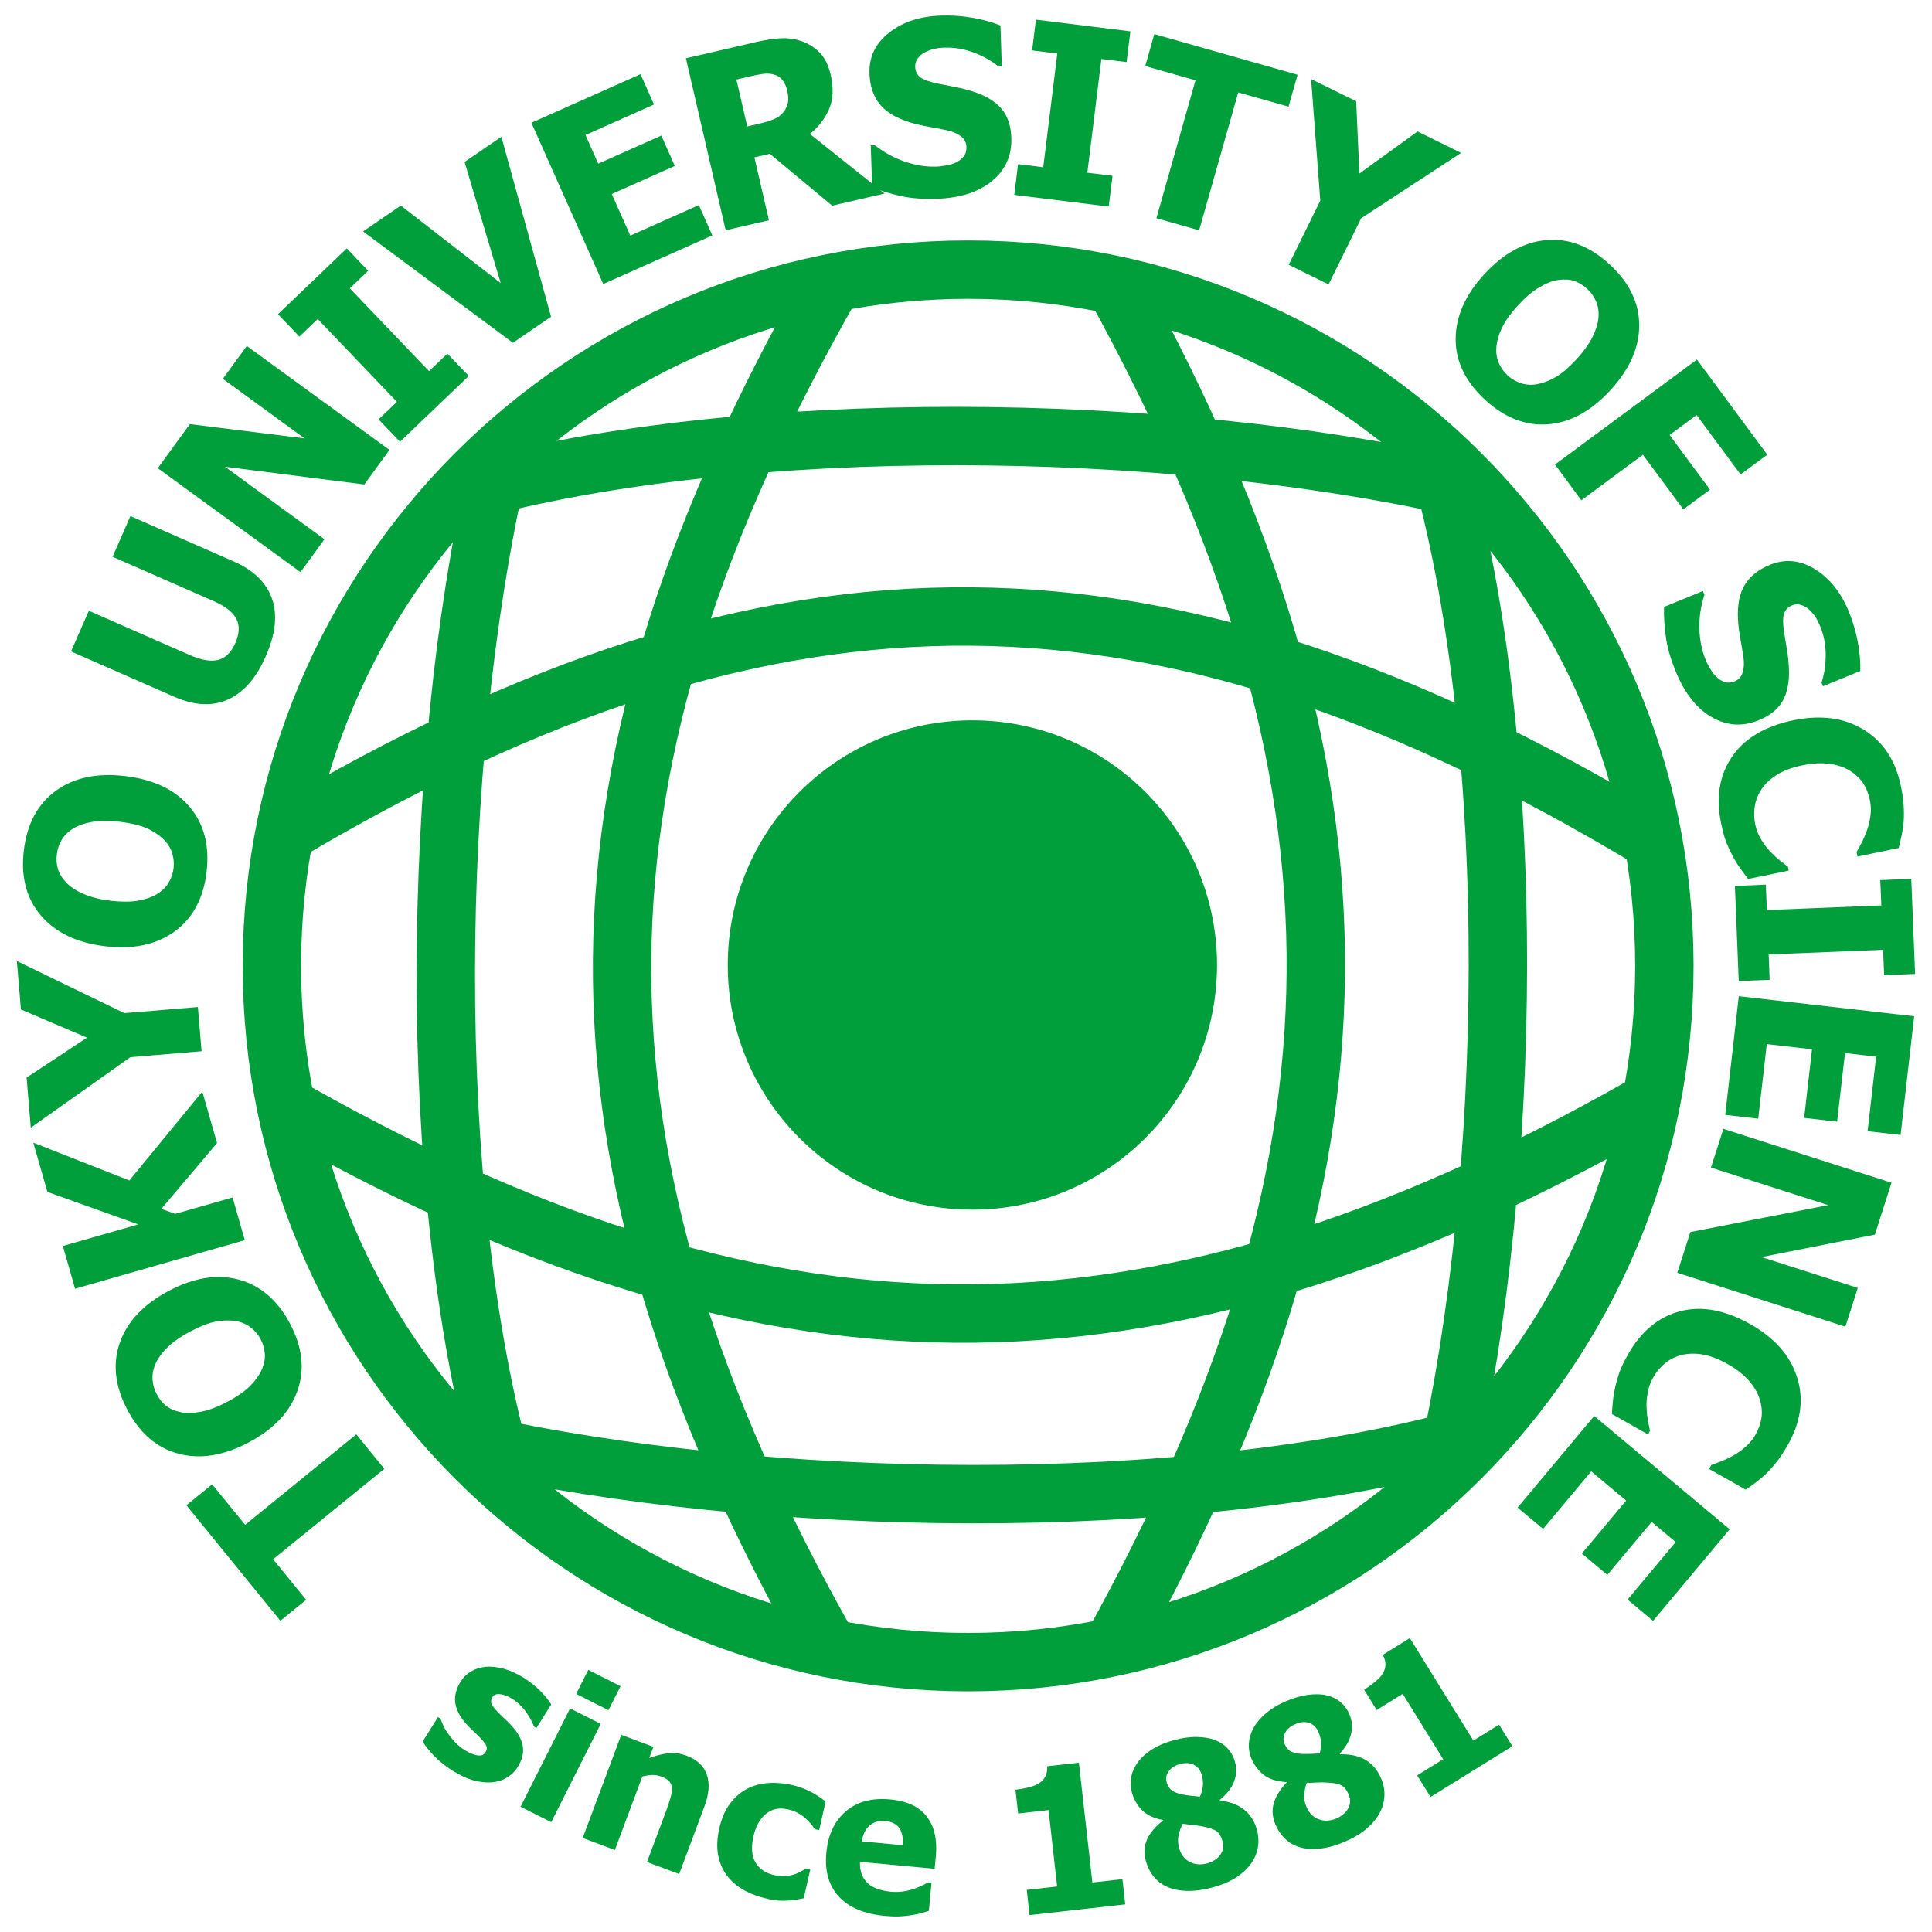 <?xml version="1.0" encoding="UTF-8" standalone="no"?>
<!-- Created with Inkscape (http://www.inkscape.org/) -->

<svg
   xmlns:dc="http://purl.org/dc/elements/1.1/"
   xmlns:cc="http://creativecommons.org/ns#"
   xmlns:rdf="http://www.w3.org/1999/02/22-rdf-syntax-ns#"
   xmlns:svg="http://www.w3.org/2000/svg"
   xmlns="http://www.w3.org/2000/svg"
   xmlns:sodipodi="http://sodipodi.sourceforge.net/DTD/sodipodi-0.dtd"
   xmlns:inkscape="http://www.inkscape.org/namespaces/inkscape"
   id="svg2"
   version="1.1"
   inkscape:version="0.47 r22583"
   width="104"
   height="104"
   xml:space="preserve"
   sodipodi:docname="Naturwissenschaftliche Universität Tokio Logo.svg"><defs
     id="defs41" /><sodipodi:namedview
     pagecolor="#ffffff"
     bordercolor="#666666"
     borderopacity="1"
     objecttolerance="10"
     gridtolerance="10"
     guidetolerance="10"
     inkscape:pageopacity="0"
     inkscape:pageshadow="2"
     inkscape:window-width="1366"
     inkscape:window-height="706"
     id="namedview4"
     showgrid="false"
     inkscape:zoom="4.4854024"
     inkscape:cx="24.449895"
     inkscape:cy="51.165978"
     inkscape:window-x="-8"
     inkscape:window-y="-8"
     inkscape:window-maximized="1"
     inkscape:current-layer="g12" /><g
     id="g12"
     inkscape:groupmode="layer"
     inkscape:label="g144"
     transform="matrix(1.25,0,0,-1.25,-567.908,984.834)"><path
       d="m 506.405,746.311 c 0,-5.636 -4.567,-10.204 -10.204,-10.204 -5.634,0 -10.202,4.568 -10.202,10.204 0,5.634 4.568,10.203 10.202,10.203 5.637,0 10.204,-4.569 10.204,-10.203 z"
       style="fill:#009f3c;fill-opacity:1;fill-rule:nonzero;stroke:#009f3c;stroke-width:0.665;stroke-linecap:butt;stroke-linejoin:miter;stroke-miterlimit:4;stroke-opacity:1;stroke-dasharray:none"
       id="path220" /><path
       d="m 473.813,711.615 c -0.295,0.186 -0.553,0.392 -0.776,0.621 -0.223,0.229 -0.393,0.44 -0.51,0.633 l 0.661,1.055 0.103,-0.065 c 0.031,-0.082 0.068,-0.171 0.112,-0.272 0.042,-0.101 0.112,-0.222 0.212,-0.364 0.082,-0.125 0.185,-0.252 0.306,-0.382 0.122,-0.13 0.268,-0.247 0.439,-0.353 0.175,-0.11 0.346,-0.18 0.514,-0.213 0.166,-0.029 0.287,0.013 0.359,0.129 0.059,0.094 0.072,0.183 0.04,0.27 -0.032,0.086 -0.124,0.206 -0.274,0.361 -0.081,0.084 -0.184,0.185 -0.311,0.303 -0.128,0.118 -0.237,0.23 -0.325,0.336 -0.251,0.293 -0.396,0.586 -0.433,0.878 -0.037,0.292 0.042,0.593 0.238,0.906 0.113,0.181 0.259,0.323 0.442,0.43 0.181,0.108 0.391,0.175 0.629,0.2 0.235,0.02 0.492,-0.01 0.773,-0.082 0.279,-0.074 0.566,-0.205 0.862,-0.389 0.28,-0.177 0.521,-0.367 0.721,-0.57 0.2,-0.205 0.357,-0.397 0.469,-0.578 l -0.639,-1.02 -0.1,0.063 c -0.022,0.059 -0.063,0.145 -0.119,0.259 -0.058,0.112 -0.118,0.216 -0.182,0.311 -0.075,0.113 -0.168,0.225 -0.277,0.336 -0.109,0.111 -0.232,0.209 -0.367,0.293 -0.18,0.113 -0.352,0.179 -0.514,0.196 -0.162,0.019 -0.273,-0.023 -0.336,-0.122 -0.057,-0.09 -0.072,-0.181 -0.043,-0.273 0.03,-0.092 0.131,-0.227 0.306,-0.406 0.09,-0.093 0.197,-0.196 0.32,-0.307 0.123,-0.113 0.235,-0.231 0.336,-0.354 0.229,-0.273 0.36,-0.546 0.396,-0.82 0.035,-0.273 -0.042,-0.559 -0.229,-0.858 -0.118,-0.189 -0.275,-0.341 -0.47,-0.456 -0.196,-0.117 -0.411,-0.182 -0.646,-0.2 -0.251,-0.017 -0.513,0.01 -0.789,0.086 -0.275,0.077 -0.575,0.216 -0.898,0.418"
       style="fill:#009f3c;fill-opacity:1;fill-rule:nonzero;stroke:none"
       id="path222" /><path
       d="m 478.064,709.396 -1.32,0.665 2.132,4.234 1.321,-0.666 -2.133,-4.233 z m 2.465,4.823 -1.392,0.7 0.52,1.034 1.393,-0.701 -0.521,-1.033"
       style="fill:#009f3c;fill-opacity:1;fill-rule:nonzero;stroke:none"
       id="path224" /><path
       d="m 483.574,707.162 -1.385,0.518 0.829,2.216 c 0.067,0.18 0.128,0.362 0.18,0.547 0.052,0.184 0.074,0.326 0.066,0.426 -0.01,0.118 -0.051,0.216 -0.125,0.293 -0.073,0.078 -0.184,0.144 -0.335,0.2 -0.114,0.042 -0.236,0.064 -0.368,0.066 -0.132,0 -0.281,-0.02 -0.448,-0.065 l -1.183,-3.166 -1.386,0.518 1.661,4.442 1.384,-0.518 -0.178,-0.479 c 0.298,0.109 0.574,0.176 0.829,0.205 0.256,0.028 0.512,-0.01 0.774,-0.103 0.452,-0.17 0.744,-0.442 0.876,-0.819 0.133,-0.377 0.097,-0.837 -0.107,-1.381 l -1.084,-2.9"
       style="fill:#009f3c;fill-opacity:1;fill-rule:nonzero;stroke:none"
       id="path226" /><path
       d="m 487.362,706.1 c -0.383,0.086 -0.721,0.213 -1.018,0.381 -0.296,0.168 -0.537,0.381 -0.725,0.632 -0.186,0.254 -0.308,0.547 -0.37,0.881 -0.06,0.334 -0.043,0.707 0.05,1.121 0.101,0.443 0.256,0.805 0.467,1.084 0.21,0.28 0.458,0.492 0.743,0.64 0.274,0.14 0.578,0.221 0.91,0.243 0.334,0.023 0.669,-0.01 1.007,-0.082 0.256,-0.059 0.505,-0.144 0.747,-0.262 0.243,-0.116 0.478,-0.268 0.708,-0.455 l -0.278,-1.23 -0.187,0.042 c -0.044,0.067 -0.102,0.143 -0.171,0.228 -0.07,0.085 -0.148,0.165 -0.235,0.243 -0.092,0.081 -0.198,0.157 -0.322,0.225 -0.124,0.069 -0.266,0.122 -0.429,0.158 -0.37,0.084 -0.685,0.02 -0.946,-0.193 -0.262,-0.213 -0.441,-0.537 -0.54,-0.975 -0.105,-0.468 -0.076,-0.84 0.087,-1.119 0.165,-0.279 0.427,-0.458 0.785,-0.539 0.182,-0.041 0.347,-0.057 0.494,-0.047 0.147,0.012 0.277,0.034 0.389,0.071 0.111,0.037 0.207,0.079 0.289,0.127 0.084,0.045 0.156,0.089 0.218,0.128 l 0.186,-0.042 -0.281,-1.239 c -0.09,-0.017 -0.196,-0.039 -0.315,-0.06 -0.119,-0.022 -0.239,-0.036 -0.358,-0.04 -0.149,-0.01 -0.287,-0.01 -0.414,0 -0.126,0.01 -0.291,0.033 -0.491,0.079"
       style="fill:#009f3c;fill-opacity:1;fill-rule:nonzero;stroke:none"
       id="path228" /><path
       d="m 491.439,708.57 c 0.044,0.293 0.153,0.52 0.33,0.676 0.176,0.158 0.406,0.223 0.69,0.197 0.278,-0.027 0.477,-0.127 0.596,-0.304 0.119,-0.176 0.169,-0.42 0.149,-0.735 l -1.765,0.166 z m 1.623,-3.232 c 0.172,0.01 0.338,0.025 0.503,0.052 0.177,0.026 0.317,0.054 0.42,0.085 0.103,0.031 0.218,0.066 0.342,0.101 l 0.114,1.211 -0.156,0.016 c -0.069,-0.043 -0.157,-0.09 -0.266,-0.143 -0.107,-0.052 -0.224,-0.099 -0.349,-0.141 -0.143,-0.05 -0.3,-0.085 -0.469,-0.107 -0.168,-0.023 -0.337,-0.026 -0.508,-0.01 -0.198,0.018 -0.38,0.055 -0.544,0.108 -0.165,0.055 -0.307,0.131 -0.424,0.23 -0.12,0.1 -0.213,0.227 -0.278,0.383 -0.065,0.155 -0.093,0.345 -0.087,0.566 l 3.217,-0.301 0.05,0.53 c 0.067,0.725 -0.063,1.299 -0.39,1.722 -0.326,0.424 -0.851,0.669 -1.572,0.736 -0.794,0.074 -1.434,-0.097 -1.919,-0.517 -0.484,-0.418 -0.764,-1.013 -0.834,-1.783 -0.074,-0.787 0.106,-1.416 0.541,-1.886 0.434,-0.471 1.097,-0.747 1.987,-0.831 0.243,-0.021 0.45,-0.03 0.622,-0.021"
       style="fill:#009f3c;fill-opacity:1;fill-rule:nonzero;stroke:none"
       id="path230" /><path
       d="m 502.784,705.857 -4.12,-0.462 -0.121,1.085 1.308,0.147 -0.37,3.291 -1.31,-0.148 -0.115,1.023 c 0.192,0.022 0.381,0.055 0.567,0.101 0.187,0.046 0.333,0.104 0.441,0.173 0.126,0.082 0.22,0.183 0.281,0.304 0.061,0.121 0.087,0.266 0.079,0.433 l 1.364,0.154 0.581,-5.16 1.294,0.146 0.121,-1.087"
       style="fill:#009f3c;fill-opacity:1;fill-rule:nonzero;stroke:none"
       id="path232" /><path
       d="m 506.127,710.957 c -0.014,-0.142 -0.055,-0.297 -0.124,-0.463 -0.189,0.02 -0.341,0.035 -0.456,0.048 -0.114,0.013 -0.213,0.03 -0.3,0.048 -0.195,0.037 -0.346,0.096 -0.454,0.174 -0.109,0.077 -0.185,0.197 -0.229,0.361 -0.043,0.164 -0.012,0.32 0.094,0.467 0.107,0.148 0.27,0.252 0.492,0.309 0.232,0.064 0.431,0.048 0.599,-0.04 0.167,-0.087 0.278,-0.234 0.334,-0.441 0.044,-0.166 0.058,-0.32 0.044,-0.463 z m 1.792,-1.033 c -0.259,0.215 -0.611,0.35 -1.057,0.406 l -0.007,0.024 c 0.302,0.249 0.507,0.511 0.613,0.789 0.106,0.276 0.12,0.558 0.043,0.845 -0.058,0.221 -0.161,0.411 -0.308,0.575 -0.148,0.162 -0.331,0.286 -0.552,0.369 -0.213,0.083 -0.47,0.127 -0.769,0.133 -0.299,0.01 -0.636,-0.04 -1.01,-0.139 -0.352,-0.094 -0.659,-0.223 -0.919,-0.385 -0.26,-0.164 -0.462,-0.344 -0.608,-0.539 -0.153,-0.207 -0.254,-0.421 -0.301,-0.642 -0.044,-0.222 -0.037,-0.443 0.021,-0.666 0.081,-0.303 0.224,-0.56 0.43,-0.77 0.206,-0.21 0.508,-0.356 0.907,-0.435 l 0.007,-0.025 c -0.324,-0.251 -0.55,-0.517 -0.681,-0.8 -0.129,-0.281 -0.149,-0.596 -0.056,-0.941 0.064,-0.242 0.17,-0.459 0.321,-0.653 0.15,-0.191 0.342,-0.341 0.578,-0.451 0.238,-0.109 0.523,-0.17 0.855,-0.181 0.331,-0.012 0.701,0.037 1.109,0.144 0.383,0.102 0.711,0.238 0.984,0.408 0.274,0.173 0.49,0.367 0.654,0.585 0.164,0.218 0.268,0.452 0.317,0.705 0.048,0.253 0.037,0.509 -0.032,0.769 -0.097,0.369 -0.277,0.661 -0.539,0.875 z m -0.936,-1.715 c -0.032,-0.099 -0.082,-0.192 -0.151,-0.278 -0.066,-0.076 -0.145,-0.142 -0.241,-0.195 -0.095,-0.053 -0.183,-0.09 -0.262,-0.111 -0.294,-0.078 -0.554,-0.057 -0.78,0.066 -0.226,0.122 -0.375,0.325 -0.451,0.61 -0.05,0.189 -0.055,0.373 -0.013,0.553 0.042,0.179 0.101,0.337 0.179,0.472 0.128,-0.019 0.274,-0.037 0.437,-0.054 0.164,-0.018 0.29,-0.034 0.38,-0.051 0.313,-0.061 0.526,-0.133 0.64,-0.217 0.114,-0.086 0.196,-0.227 0.25,-0.428 0.038,-0.145 0.043,-0.267 0.012,-0.367"
       style="fill:#009f3c;fill-opacity:1;fill-rule:nonzero;stroke:none"
       id="path234" /><path
       d="m 511.215,712.832 c 0.005,-0.142 -0.012,-0.302 -0.054,-0.476 -0.191,-0.01 -0.343,-0.015 -0.458,-0.02 -0.118,0 -0.218,0 -0.304,0 -0.2,0.01 -0.358,0.045 -0.478,0.105 -0.117,0.061 -0.209,0.17 -0.277,0.326 -0.067,0.155 -0.059,0.313 0.024,0.475 0.084,0.161 0.231,0.288 0.441,0.378 0.219,0.096 0.419,0.113 0.598,0.05 0.179,-0.063 0.31,-0.191 0.395,-0.389 0.069,-0.158 0.107,-0.308 0.113,-0.451 z m 1.924,-0.758 c -0.288,0.174 -0.657,0.256 -1.104,0.246 l -0.011,0.023 c 0.262,0.292 0.427,0.581 0.489,0.87 0.065,0.289 0.036,0.57 -0.081,0.843 -0.09,0.208 -0.221,0.384 -0.389,0.522 -0.17,0.139 -0.372,0.234 -0.602,0.285 -0.223,0.051 -0.482,0.056 -0.779,0.018 -0.297,-0.037 -0.623,-0.133 -0.979,-0.285 -0.336,-0.145 -0.619,-0.319 -0.851,-0.518 -0.234,-0.201 -0.409,-0.408 -0.524,-0.622 -0.122,-0.227 -0.187,-0.454 -0.201,-0.679 -0.013,-0.226 0.027,-0.445 0.117,-0.656 0.125,-0.289 0.305,-0.521 0.539,-0.699 0.235,-0.178 0.555,-0.275 0.961,-0.297 l 0.01,-0.021 c -0.281,-0.297 -0.467,-0.594 -0.555,-0.892 -0.087,-0.297 -0.059,-0.61 0.083,-0.942 0.099,-0.228 0.238,-0.428 0.414,-0.596 0.177,-0.169 0.389,-0.289 0.638,-0.361 0.251,-0.074 0.543,-0.091 0.873,-0.054 0.328,0.037 0.689,0.138 1.074,0.306 0.365,0.157 0.67,0.341 0.914,0.55 0.246,0.209 0.433,0.434 0.562,0.673 0.13,0.239 0.198,0.487 0.208,0.745 0.011,0.256 -0.037,0.508 -0.145,0.756 -0.15,0.351 -0.371,0.612 -0.661,0.785 z m -0.675,-1.834 c -0.013,-0.102 -0.049,-0.201 -0.107,-0.297 -0.054,-0.086 -0.123,-0.161 -0.211,-0.228 -0.086,-0.066 -0.166,-0.115 -0.24,-0.149 -0.281,-0.121 -0.541,-0.138 -0.781,-0.048 -0.243,0.086 -0.42,0.265 -0.537,0.535 -0.078,0.18 -0.11,0.362 -0.094,0.545 0.014,0.183 0.049,0.349 0.108,0.494 0.128,0 0.275,0 0.44,0.012 0.165,0.01 0.292,0.01 0.381,0 0.321,-0.011 0.541,-0.05 0.666,-0.119 0.124,-0.066 0.229,-0.195 0.311,-0.386 0.059,-0.139 0.08,-0.259 0.064,-0.362"
       style="fill:#009f3c;fill-opacity:1;fill-rule:nonzero;stroke:none"
       id="path236" /><path
       d="m 519.457,712.668 -3.524,-2.186 -0.578,0.93 1.122,0.695 -1.744,2.815 -1.122,-0.695 -0.539,0.875 c 0.164,0.102 0.318,0.214 0.467,0.336 0.15,0.121 0.257,0.236 0.326,0.343 0.079,0.128 0.121,0.26 0.125,0.395 0.002,0.136 -0.037,0.277 -0.115,0.426 l 1.166,0.722 2.734,-4.414 1.107,0.686 0.575,-0.928"
       style="fill:#009f3c;fill-opacity:1;fill-rule:nonzero;stroke:none"
       id="path238" /><path
       d="m 470.877,724.613 -4.788,-3.894 1.421,-1.746 -1.11,-0.903 -4.047,4.975 1.109,0.902 1.421,-1.744 4.788,3.895 1.206,-1.485"
       style="fill:#009f3c;fill-opacity:1;fill-rule:nonzero;stroke:none"
       id="path240" /><path
       d="m 463.594,730.949 c 0.302,0.061 0.589,0.069 0.862,0.03 0.253,-0.039 0.472,-0.129 0.657,-0.27 0.184,-0.141 0.329,-0.31 0.434,-0.508 0.104,-0.196 0.164,-0.406 0.183,-0.633 0.017,-0.224 -0.029,-0.459 -0.14,-0.703 -0.11,-0.238 -0.278,-0.47 -0.507,-0.697 -0.23,-0.227 -0.552,-0.449 -0.965,-0.668 -0.401,-0.213 -0.769,-0.353 -1.104,-0.422 -0.335,-0.066 -0.626,-0.079 -0.874,-0.033 -0.273,0.055 -0.491,0.147 -0.655,0.276 -0.163,0.129 -0.299,0.297 -0.409,0.505 -0.105,0.195 -0.165,0.405 -0.181,0.629 -0.016,0.223 0.028,0.457 0.136,0.699 0.107,0.235 0.28,0.467 0.518,0.7 0.239,0.232 0.558,0.455 0.959,0.668 0.421,0.224 0.784,0.367 1.086,0.427 z m -4.112,-0.914 c -0.315,-0.912 -0.205,-1.873 0.332,-2.886 0.539,-1.014 1.276,-1.643 2.21,-1.888 0.934,-0.245 1.941,-0.08 3.021,0.493 1.071,0.568 1.769,1.309 2.091,2.221 0.324,0.914 0.216,1.877 -0.322,2.892 -0.538,1.011 -1.271,1.642 -2.204,1.893 -0.93,0.251 -1.939,0.087 -3.026,-0.489 -1.086,-0.578 -1.786,-1.322 -2.102,-2.236"
       style="fill:#009f3c;fill-opacity:1;fill-rule:nonzero;stroke:none"
       id="path242" /><path
       d="m 463.039,740.859 0.634,-2.216 -2.4,-2.836 0.599,-0.213 2.471,0.706 0.525,-1.839 -7.309,-2.092 -0.526,1.84 3.247,0.93 -3.913,1.399 -0.607,2.122 4.136,-1.629 3.143,3.828"
       style="fill:#009f3c;fill-opacity:1;fill-rule:nonzero;stroke:none"
       id="path244" /><path
       d="m 455.053,746.481 4.63,-2.244 3.165,0.264 0.159,-1.905 -3.068,-0.256 -4.287,-3.036 -0.18,2.157 2.599,1.721 -2.844,1.213 -0.174,2.086"
       style="fill:#009f3c;fill-opacity:1;fill-rule:nonzero;stroke:none"
       id="path246" /><path
       d="m 460.628,752.209 c 0.282,-0.124 0.523,-0.281 0.724,-0.469 0.185,-0.177 0.313,-0.376 0.383,-0.597 0.071,-0.221 0.093,-0.443 0.066,-0.666 -0.026,-0.219 -0.098,-0.427 -0.213,-0.621 -0.115,-0.196 -0.287,-0.362 -0.517,-0.499 -0.226,-0.132 -0.498,-0.226 -0.816,-0.279 -0.317,-0.054 -0.709,-0.053 -1.172,0 -0.451,0.055 -0.833,0.151 -1.146,0.287 -0.314,0.135 -0.56,0.293 -0.737,0.473 -0.192,0.201 -0.318,0.402 -0.378,0.601 -0.06,0.199 -0.076,0.416 -0.047,0.649 0.026,0.219 0.097,0.425 0.212,0.619 0.115,0.192 0.286,0.357 0.513,0.494 0.222,0.131 0.497,0.223 0.825,0.277 0.328,0.054 0.717,0.054 1.168,0 0.474,-0.058 0.852,-0.15 1.135,-0.273 z m -3.894,1.607 c -0.781,-0.568 -1.241,-1.419 -1.38,-2.556 -0.139,-1.141 0.104,-2.08 0.729,-2.815 0.626,-0.735 1.546,-1.176 2.76,-1.326 1.203,-0.146 2.199,0.061 2.987,0.624 0.788,0.564 1.251,1.416 1.39,2.556 0.138,1.136 -0.101,2.074 -0.721,2.813 -0.62,0.739 -1.541,1.182 -2.762,1.331 -1.22,0.149 -2.221,-0.06 -3.003,-0.627"
       style="fill:#009f3c;fill-opacity:1;fill-rule:nonzero;stroke:none"
       id="path248" /><path
       d="m 465.772,759.605 c -0.41,-0.935 -0.953,-1.556 -1.626,-1.86 -0.673,-0.304 -1.444,-0.266 -2.314,0.115 l -4.448,1.955 0.769,1.751 4.359,-1.914 c 0.484,-0.212 0.886,-0.281 1.203,-0.205 0.318,0.079 0.566,0.323 0.747,0.733 0.175,0.4 0.191,0.745 0.045,1.033 -0.146,0.289 -0.47,0.544 -0.974,0.765 l -4.359,1.913 0.769,1.752 4.443,-1.952 c 0.857,-0.375 1.409,-0.911 1.653,-1.603 0.245,-0.693 0.155,-1.521 -0.267,-2.483"
       style="fill:#009f3c;fill-opacity:1;fill-rule:nonzero;stroke:none"
       id="path250" /><path
       d="m 471.1,768.492 -1.085,-1.489 -6.001,0.764 4.285,-3.121 -1.032,-1.417 -6.146,4.477 1.382,1.897 4.94,-0.616 -3.52,2.566 1.031,1.415 6.146,-4.476"
       style="fill:#009f3c;fill-opacity:1;fill-rule:nonzero;stroke:none"
       id="path252" /><path
       d="m 474.514,771.676 -2.962,-2.834 -0.922,0.965 0.79,0.755 -3.411,3.566 -0.79,-0.756 -0.922,0.964 2.963,2.833 0.921,-0.963 -0.79,-0.755 3.411,-3.567 0.789,0.755 0.923,-0.963"
       style="fill:#009f3c;fill-opacity:1;fill-rule:nonzero;stroke:none"
       id="path254" /><path
       d="m 475.917,781.978 2.139,-7.75 -1.642,-1.124 -6.453,4.797 1.627,1.113 4.3,-3.338 -1.556,5.217 1.585,1.085"
       style="fill:#009f3c;fill-opacity:1;fill-rule:nonzero;stroke:none"
       id="path256" /><path
       d="m 480.305,775.636 -3.095,6.945 4.699,2.093 0.581,-1.306 -2.951,-1.315 0.55,-1.234 2.717,1.211 0.581,-1.308 -2.716,-1.21 0.799,-1.791 2.951,1.315 0.582,-1.306 -4.698,-2.094"
       style="fill:#009f3c;fill-opacity:1;fill-rule:nonzero;stroke:none"
       id="path258" /><path
       d="m 488.257,783.448 c -0.026,-0.144 -0.089,-0.277 -0.184,-0.398 -0.099,-0.132 -0.235,-0.235 -0.405,-0.309 -0.171,-0.073 -0.384,-0.138 -0.639,-0.197 l -0.523,-0.122 -0.467,2.02 0.612,0.143 c 0.208,0.048 0.384,0.081 0.529,0.1 0.143,0.019 0.278,0.017 0.404,-0.01 0.18,-0.036 0.321,-0.114 0.421,-0.235 0.103,-0.119 0.176,-0.273 0.22,-0.461 0.048,-0.211 0.059,-0.39 0.032,-0.534 z m 0.946,-1.348 c 0.381,0.309 0.657,0.669 0.832,1.082 0.173,0.413 0.195,0.903 0.063,1.471 -0.093,0.402 -0.247,0.715 -0.463,0.94 -0.217,0.225 -0.477,0.391 -0.781,0.499 -0.297,0.104 -0.603,0.145 -0.921,0.126 -0.316,-0.019 -0.68,-0.075 -1.091,-0.171 l -2.978,-0.689 1.713,-7.407 1.864,0.431 -0.627,2.709 0.663,0.154 2.686,-2.233 2.258,0.522 -3.218,2.566"
       style="fill:#009f3c;fill-opacity:1;fill-rule:nonzero;stroke:none"
       id="path260" /><path
       d="m 494.667,779.307 c -0.583,-0.02 -1.096,0.019 -1.54,0.116 -0.444,0.098 -0.857,0.224 -1.242,0.378 l -0.06,1.806 0.174,0.01 c 0.393,-0.313 0.821,-0.548 1.287,-0.708 0.466,-0.159 0.914,-0.231 1.348,-0.217 0.109,0 0.251,0.02 0.43,0.05 0.178,0.03 0.321,0.073 0.428,0.128 0.131,0.063 0.241,0.148 0.329,0.255 0.088,0.108 0.129,0.248 0.124,0.419 -0.007,0.191 -0.087,0.342 -0.239,0.457 -0.156,0.114 -0.336,0.194 -0.546,0.242 -0.262,0.059 -0.54,0.115 -0.837,0.165 -0.296,0.052 -0.573,0.117 -0.832,0.198 -0.596,0.188 -1.027,0.451 -1.294,0.794 -0.267,0.341 -0.41,0.776 -0.427,1.303 -0.024,0.711 0.257,1.297 0.844,1.758 0.587,0.461 1.33,0.705 2.231,0.735 0.451,0.016 0.902,-0.015 1.352,-0.092 0.451,-0.077 0.854,-0.188 1.213,-0.333 l 0.058,-1.738 -0.167,-0.01 c -0.288,0.234 -0.635,0.428 -1.045,0.582 -0.408,0.154 -0.824,0.224 -1.249,0.21 -0.166,0 -0.313,-0.022 -0.444,-0.051 -0.13,-0.028 -0.267,-0.079 -0.41,-0.152 -0.117,-0.058 -0.216,-0.142 -0.298,-0.252 -0.082,-0.111 -0.121,-0.232 -0.117,-0.364 0.006,-0.195 0.08,-0.347 0.221,-0.456 0.141,-0.109 0.408,-0.203 0.803,-0.282 0.255,-0.049 0.501,-0.097 0.738,-0.144 0.236,-0.047 0.489,-0.113 0.76,-0.199 0.529,-0.173 0.927,-0.415 1.193,-0.728 0.266,-0.313 0.407,-0.733 0.425,-1.261 0.025,-0.755 -0.251,-1.372 -0.829,-1.85 -0.578,-0.48 -1.373,-0.736 -2.382,-0.77"
       style="fill:#009f3c;fill-opacity:1;fill-rule:nonzero;stroke:none"
       id="path262" /><path
       d="m 502.072,778.972 -4.067,0.503 0.163,1.324 1.085,-0.134 0.605,4.898 -1.085,0.133 0.165,1.325 4.068,-0.503 -0.164,-1.324 -1.085,0.134 -0.605,-4.898 1.085,-0.135 -0.165,-1.323"
       style="fill:#009f3c;fill-opacity:1;fill-rule:nonzero;stroke:none"
       id="path264" /><path
       d="m 504.126,778.47 1.683,5.939 -2.164,0.614 0.39,1.376 6.17,-1.75 -0.389,-1.375 -2.166,0.613 -1.684,-5.938 -1.84,0.521"
       style="fill:#009f3c;fill-opacity:1;fill-rule:nonzero;stroke:none"
       id="path266" /><path
       d="m 517.248,781.283 -4.305,-2.815 -1.402,-2.85 -1.717,0.846 1.359,2.762 -0.395,5.237 1.942,-0.956 0.137,-3.114 2.506,1.814 1.875,-0.924"
       style="fill:#009f3c;fill-opacity:1;fill-rule:nonzero;stroke:none"
       id="path268" /><path
       d="m 521.345,771.644 c -0.265,-0.159 -0.533,-0.263 -0.803,-0.317 -0.251,-0.047 -0.486,-0.036 -0.707,0.035 -0.222,0.071 -0.415,0.183 -0.581,0.334 -0.163,0.15 -0.29,0.328 -0.382,0.535 -0.092,0.207 -0.126,0.443 -0.103,0.71 0.024,0.262 0.105,0.538 0.246,0.827 0.141,0.289 0.369,0.607 0.684,0.951 0.308,0.335 0.608,0.59 0.901,0.765 0.293,0.176 0.564,0.285 0.814,0.325 0.275,0.038 0.511,0.024 0.709,-0.042 0.197,-0.068 0.382,-0.181 0.554,-0.34 0.164,-0.149 0.289,-0.327 0.379,-0.532 0.092,-0.205 0.128,-0.441 0.106,-0.705 -0.023,-0.257 -0.108,-0.535 -0.256,-0.832 -0.147,-0.299 -0.371,-0.615 -0.678,-0.95 -0.324,-0.352 -0.617,-0.608 -0.883,-0.764 z m 3.573,2.231 c -0.008,0.965 -0.434,1.836 -1.279,2.61 -0.844,0.777 -1.749,1.124 -2.712,1.044 -0.963,-0.082 -1.855,-0.573 -2.684,-1.473 -0.82,-0.894 -1.23,-1.824 -1.23,-2.793 0,-0.968 0.424,-1.84 1.271,-2.617 0.843,-0.774 1.746,-1.124 2.708,-1.05 0.96,0.075 1.856,0.565 2.688,1.471 0.831,0.907 1.243,1.843 1.238,2.808"
       style="fill:#009f3c;fill-opacity:1;fill-rule:nonzero;stroke:none"
       id="path270" /><path
       d="m 529.282,767.436 -1.893,2.558 -1.163,-0.86 1.739,-2.353 -1.148,-0.849 -1.74,2.351 -2.652,-1.96 -1.135,1.539 6.114,4.521 3.029,-4.097 -1.151,-0.85"
       style="fill:#009f3c;fill-opacity:1;fill-rule:nonzero;stroke:none"
       id="path272" /><path
       d="m 526.492,758.949 c -0.223,0.54 -0.365,1.035 -0.426,1.486 -0.065,0.45 -0.09,0.881 -0.08,1.294 l 1.674,0.685 0.067,-0.161 c -0.157,-0.477 -0.229,-0.96 -0.218,-1.452 0.013,-0.493 0.101,-0.939 0.266,-1.34 0.04,-0.101 0.105,-0.229 0.197,-0.385 0.09,-0.156 0.179,-0.275 0.268,-0.357 0.103,-0.101 0.223,-0.175 0.354,-0.221 0.131,-0.045 0.277,-0.035 0.435,0.029 0.177,0.073 0.291,0.202 0.345,0.385 0.053,0.184 0.067,0.383 0.039,0.595 -0.036,0.266 -0.081,0.546 -0.138,0.843 -0.053,0.296 -0.088,0.578 -0.104,0.848 -0.031,0.622 0.069,1.12 0.295,1.49 0.228,0.369 0.584,0.652 1.075,0.853 0.658,0.27 1.304,0.209 1.939,-0.182 0.637,-0.388 1.126,-1.002 1.467,-1.834 0.172,-0.418 0.299,-0.853 0.384,-1.3 0.083,-0.45 0.12,-0.868 0.108,-1.253 l -1.608,-0.659 -0.064,0.154 c 0.119,0.351 0.18,0.746 0.182,1.182 0.004,0.436 -0.076,0.851 -0.236,1.246 -0.063,0.152 -0.131,0.285 -0.203,0.398 -0.072,0.112 -0.169,0.223 -0.284,0.331 -0.097,0.089 -0.21,0.152 -0.342,0.192 -0.13,0.038 -0.259,0.033 -0.382,-0.017 -0.179,-0.074 -0.295,-0.196 -0.35,-0.365 -0.054,-0.17 -0.048,-0.454 0.014,-0.852 0.042,-0.256 0.083,-0.504 0.123,-0.741 0.039,-0.238 0.064,-0.499 0.077,-0.782 0.022,-0.557 -0.068,-1.014 -0.268,-1.373 -0.201,-0.358 -0.546,-0.637 -1.035,-0.836 -0.698,-0.286 -1.374,-0.241 -2.023,0.133 -0.651,0.376 -1.167,1.033 -1.548,1.966"
       style="fill:#009f3c;fill-opacity:1;fill-rule:nonzero;stroke:none"
       id="path274" /><path
       d="m 528.445,752.408 c -0.231,1.117 -0.074,2.074 0.465,2.869 0.543,0.796 1.425,1.32 2.65,1.573 1.182,0.242 2.192,0.107 3.03,-0.409 0.838,-0.512 1.373,-1.328 1.601,-2.445 0.063,-0.297 0.1,-0.566 0.115,-0.81 0.016,-0.244 0.016,-0.481 0,-0.71 -0.013,-0.18 -0.044,-0.378 -0.09,-0.597 -0.046,-0.218 -0.087,-0.395 -0.125,-0.531 l -1.774,-0.366 -0.038,0.192 c 0.06,0.105 0.133,0.238 0.215,0.397 0.083,0.16 0.158,0.336 0.229,0.531 0.07,0.195 0.12,0.404 0.152,0.629 0.033,0.222 0.025,0.447 -0.022,0.673 -0.056,0.27 -0.148,0.508 -0.281,0.717 -0.131,0.207 -0.32,0.391 -0.572,0.55 -0.23,0.148 -0.518,0.247 -0.864,0.298 -0.348,0.053 -0.742,0.033 -1.182,-0.058 -0.464,-0.095 -0.839,-0.235 -1.129,-0.424 -0.292,-0.187 -0.511,-0.401 -0.663,-0.641 -0.147,-0.232 -0.237,-0.475 -0.272,-0.731 -0.035,-0.253 -0.027,-0.5 0.021,-0.738 0.049,-0.246 0.139,-0.472 0.267,-0.679 0.126,-0.205 0.257,-0.376 0.388,-0.508 0.137,-0.145 0.272,-0.269 0.403,-0.375 0.133,-0.104 0.249,-0.195 0.352,-0.271 l 0.036,-0.169 -1.752,-0.36 c -0.092,0.123 -0.197,0.266 -0.317,0.43 -0.118,0.162 -0.225,0.332 -0.322,0.512 -0.117,0.219 -0.214,0.426 -0.293,0.623 -0.08,0.194 -0.154,0.472 -0.228,0.828"
       style="fill:#009f3c;fill-opacity:1;fill-rule:nonzero;stroke:none"
       id="path276" /><path
       d="m 529.203,745.619 -0.164,4.097 1.332,0.054 0.044,-1.093 4.93,0.198 -0.045,1.092 1.335,0.055 0.165,-4.097 -1.334,-0.053 -0.045,1.092 -4.929,-0.198 0.043,-1.093 -1.332,-0.054"
       style="fill:#009f3c;fill-opacity:1;fill-rule:nonzero;stroke:none"
       id="path278" /><path
       d="m 529.206,744.967 7.554,-0.865 -0.585,-5.111 -1.421,0.162 0.367,3.21 -1.34,0.155 -0.34,-2.955 -1.42,0.164 0.338,2.953 -1.947,0.223 -0.369,-3.21 -1.422,0.163 0.585,5.111"
       style="fill:#009f3c;fill-opacity:1;fill-rule:nonzero;stroke:none"
       id="path280" /><path
       d="m 526.557,733.055 0.564,1.755 5.935,1.159 -5.048,1.617 0.535,1.668 7.24,-2.32 -0.715,-2.235 -4.885,-0.967 4.148,-1.329 -0.535,-1.669 -7.239,2.321"
       style="fill:#009f3c;fill-opacity:1;fill-rule:nonzero;stroke:none"
       id="path282" /><path
       d="m 524.437,729.542 c 0.562,0.993 1.307,1.61 2.236,1.856 0.93,0.245 1.942,0.058 3.032,-0.556 1.049,-0.594 1.722,-1.36 2.015,-2.298 0.294,-0.938 0.161,-1.903 -0.399,-2.897 -0.15,-0.263 -0.3,-0.493 -0.448,-0.686 -0.149,-0.193 -0.303,-0.372 -0.465,-0.533 -0.129,-0.127 -0.283,-0.258 -0.461,-0.393 -0.177,-0.134 -0.325,-0.239 -0.445,-0.317 l -1.575,0.89 0.095,0.168 c 0.116,0.041 0.257,0.094 0.424,0.16 0.167,0.066 0.342,0.148 0.522,0.25 0.182,0.099 0.358,0.225 0.526,0.373 0.172,0.147 0.314,0.32 0.429,0.521 0.135,0.24 0.221,0.483 0.258,0.725 0.037,0.242 0.015,0.508 -0.072,0.793 -0.074,0.261 -0.225,0.525 -0.453,0.793 -0.228,0.267 -0.537,0.511 -0.929,0.732 -0.412,0.232 -0.79,0.373 -1.131,0.422 -0.341,0.049 -0.649,0.031 -0.921,-0.049 -0.262,-0.078 -0.49,-0.201 -0.685,-0.371 -0.193,-0.17 -0.348,-0.36 -0.467,-0.57 -0.125,-0.219 -0.205,-0.448 -0.245,-0.688 -0.041,-0.238 -0.055,-0.451 -0.043,-0.636 0.009,-0.202 0.028,-0.383 0.058,-0.549 0.033,-0.166 0.061,-0.312 0.089,-0.436 l -0.087,-0.151 -1.556,0.88 c 0.012,0.152 0.026,0.33 0.044,0.532 0.017,0.2 0.05,0.4 0.094,0.597 0.054,0.244 0.119,0.464 0.187,0.664 0.07,0.198 0.195,0.457 0.373,0.774"
       style="fill:#009f3c;fill-opacity:1;fill-rule:nonzero;stroke:none"
       id="path284" /><path
       d="m 522.98,726.889 5.834,-4.879 -3.301,-3.945 -1.097,0.918 2.071,2.478 -1.034,0.866 -1.908,-2.28 -1.098,0.918 1.908,2.281 -1.504,1.258 -2.072,-2.478 -1.1,0.917 3.301,3.946"
       style="fill:#009f3c;fill-opacity:1;fill-rule:nonzero;stroke:none"
       id="path286" /><path
       d="m 526.001,746.274 c 0,-16.559 -13.423,-29.985 -29.982,-29.985 -16.56,0 -29.984,13.426 -29.984,29.985 0,16.557 13.424,29.982 29.984,29.982 16.559,0 29.982,-13.425 29.982,-29.982 z m -35.811,29.414 c -11.855,-20.802 -12.285,-37.338 -0.165,-58.794 m 35.291,34.875 c -20.802,12.477 -37.338,12.932 -58.795,0.172 m 35.624,-35.113 c 11.558,20.801 11.976,37.337 0.158,58.792 m -36.005,-35.198 c 20.801,-11.92 37.338,-12.352 58.794,-0.166 m -49.388,27.218 c -2.802,-12.503 -3.077,-30.552 0.206,-42.607 m -1.205,0.836 c 12.503,-2.803 30.554,-3.078 42.605,0.206 m -0.658,-1.087 c 2.803,12.504 3.078,30.554 -0.205,42.607 m 0.584,-0.519 c -12.502,2.803 -30.551,3.078 -42.606,-0.206"
       style="fill:none;stroke:#009f3c;stroke-width:2.515;stroke-linecap:butt;stroke-linejoin:miter;stroke-miterlimit:4;stroke-opacity:1;stroke-dasharray:none"
       id="path288" /></g></svg>